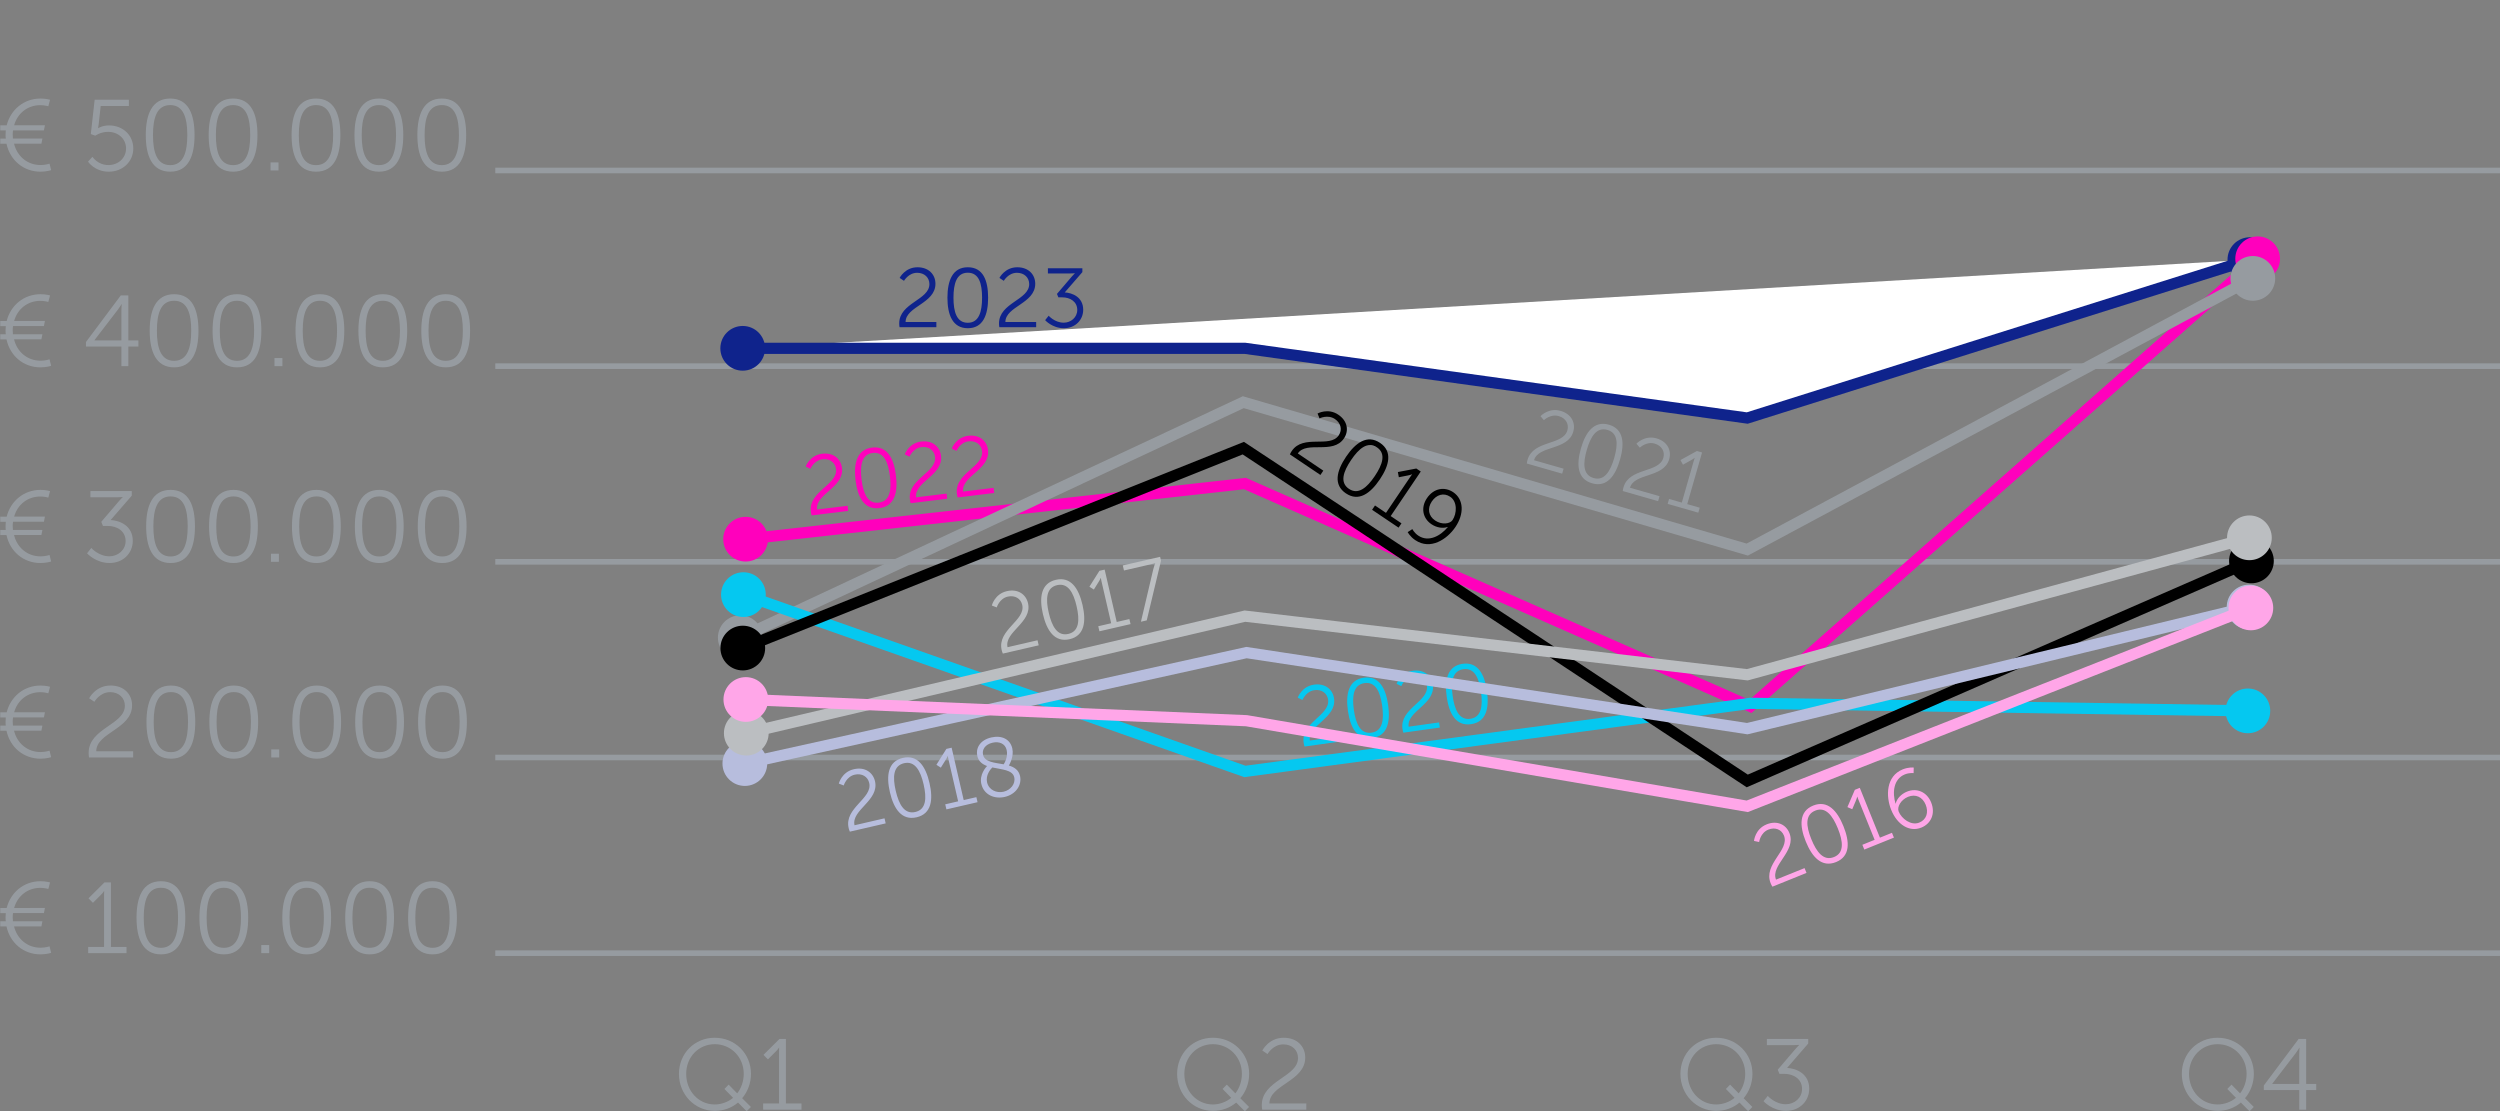 <?xml version="1.0" encoding="UTF-8"?>
<svg xmlns="http://www.w3.org/2000/svg" xmlns:xlink="http://www.w3.org/1999/xlink" viewBox="0 0 894.36 397.56">
  <rect x="0" y="0" width="894.36" height="397.56" fill="#808080" stroke="none"/>
  <defs>
    <style>
      .cls-1, .cls-2, .cls-3, .cls-4, .cls-5, .cls-6, .cls-7, .cls-8, .cls-9, .cls-10 {
        fill: none;
      }

      .cls-11 {
        fill: #969ba0;
      }

      .cls-2 {
        stroke: #05c8f0;
      }

      .cls-2, .cls-3, .cls-4, .cls-5, .cls-7, .cls-8, .cls-9, .cls-10 {
        stroke-width: 4px;
      }

      .cls-12 {
        fill: #ff00bc;
      }

      .cls-13 {
        fill: #bbbec1;
      }

      .cls-14 {
        fill: #ffa6e8;
      }

      .cls-3, .cls-6 {
        stroke: #969ba0;
      }

      .cls-15 {
        fill: #b7bddd;
      }

      .cls-4 {
        stroke: #0f238c;
      }

      .cls-16 {
        isolation: isolate;
      }

      .cls-17 {
        mix-blend-mode: multiply;
      }

      .cls-18 {
        clip-path: url(#clippath-1);
      }

      .cls-19 {
        clip-path: url(#clippath-3);
      }

      .cls-20 {
        clip-path: url(#clippath-4);
      }

      .cls-21 {
        clip-path: url(#clippath-2);
      }

      .cls-22 {
        clip-path: url(#clippath-7);
      }

      .cls-23 {
        clip-path: url(#clippath-6);
      }

      .cls-24 {
        clip-path: url(#clippath-5);
      }

      .cls-5 {
        stroke: #ffa6e8;
      }

      .cls-6 {
        stroke-width: 2px;
      }

      .cls-25 {
        fill: #fff;
      }

      .cls-7 {
        stroke: #bbbec1;
      }

      .cls-8 {
        stroke: #b7bddd;
      }

      .cls-26 {
        fill: #0f238c;
      }

      .cls-27 {
        fill: #05c8f0;
      }

      .cls-9 {
        stroke: #ff00bc;
      }

      .cls-28 {
        clip-path: url(#clippath);
      }

      .cls-10 {
        stroke: #000;
      }
    </style>
    <clipPath id="clippath">
      <rect class="cls-1" x="221.7" y="56.88" width="627.18" height="98.71"/>
    </clipPath>
    <clipPath id="clippath-1">
      <rect class="cls-1" x="222.73" y="56.58" width="628.92" height="202.5"/>
    </clipPath>
    <clipPath id="clippath-2">
      <rect class="cls-1" x="220.83" y="63.59" width="629.11" height="176.53"/>
    </clipPath>
    <clipPath id="clippath-3">
      <rect class="cls-1" x="221.95" y="176.72" width="626.21" height="105.3"/>
    </clipPath>
    <clipPath id="clippath-4">
      <rect class="cls-1" x="221.73" y="130.08" width="627.7" height="155.57"/>
    </clipPath>
    <clipPath id="clippath-5">
      <rect class="cls-1" x="222.46" y="181.15" width="626.14" height="104.01"/>
    </clipPath>
    <clipPath id="clippath-6">
      <rect class="cls-1" x="222.98" y="156.4" width="625.73" height="117.89"/>
    </clipPath>
    <clipPath id="clippath-7">
      <rect class="cls-1" x="222.82" y="181.48" width="626.41" height="113.04"/>
    </clipPath>
  </defs>
  <g class="cls-16">
    <g id="Laag_1">
      <g>
        <path class="cls-11" d="M154.74,339.08c-4.82,0-6.16-4.72-6.16-10.76s1.33-10.73,6.16-10.73,6.12,4.72,6.12,10.73-1.33,10.76-6.12,10.76M154.74,341.42c6.59,0,8.71-5.76,8.71-13.1s-2.12-13.07-8.71-13.07-8.74,5.79-8.74,13.07,2.16,13.1,8.74,13.1M132.24,339.08c-4.82,0-6.16-4.72-6.16-10.76s1.33-10.73,6.16-10.73,6.12,4.72,6.12,10.73-1.33,10.76-6.12,10.76M132.24,341.42c6.59,0,8.71-5.76,8.71-13.1s-2.12-13.07-8.71-13.07-8.74,5.79-8.74,13.07,2.16,13.1,8.74,13.1M109.74,339.08c-4.82,0-6.16-4.72-6.16-10.76s1.33-10.73,6.16-10.73,6.12,4.72,6.12,10.73-1.33,10.76-6.12,10.76M109.74,341.42c6.59,0,8.71-5.76,8.71-13.1s-2.12-13.07-8.71-13.07-8.74,5.79-8.74,13.07,2.16,13.1,8.74,13.1M93.47,340.98h2.84v-2.88h-2.84v2.88ZM80.08,339.08c-4.82,0-6.16-4.72-6.16-10.76s1.33-10.73,6.16-10.73,6.12,4.72,6.12,10.73-1.33,10.76-6.12,10.76M80.08,341.42c6.59,0,8.71-5.76,8.71-13.1s-2.12-13.07-8.71-13.07-8.74,5.79-8.74,13.07,2.16,13.1,8.74,13.1M57.58,339.08c-4.82,0-6.16-4.72-6.16-10.76s1.33-10.73,6.16-10.73,6.12,4.72,6.12,10.73-1.33,10.76-6.12,10.76M57.58,341.42c6.59,0,8.71-5.76,8.71-13.1s-2.12-13.07-8.71-13.07-8.74,5.79-8.74,13.07,2.16,13.1,8.74,13.1M31.55,340.98h13.71v-2.23h-5.58v-23.08h-2.3l-5.72,5.69,1.58,1.62,2.7-2.7c1.01-.97,1.26-1.51,1.26-1.51h.07s-.04.68-.04,1.4v18.58h-5.69v2.23ZM.09,331.41h2.23c1.26,5.87,6.04,10.01,12.16,10.01,2.16,0,3.82-.54,3.82-.54l-.58-2.34s-1.4.5-3.2.5c-4.72,0-8.39-3.13-9.5-7.64h9.79l.36-1.83H4.62c-.11-.94-.11-2.02.04-2.92h11.05l.36-1.83H5.05c1.22-4.29,4.79-7.2,9.4-7.2,1.51,0,2.84.4,2.84.4l.61-2.34s-1.48-.43-3.42-.43c-5.94,0-10.69,3.99-12.09,9.58H.09v1.83h1.98c-.11.86-.11,2.27,0,2.92H.09v1.83Z"/>
        <path class="cls-11" d="M158.31,269.08c-4.82,0-6.16-4.72-6.16-10.76s1.33-10.73,6.16-10.73,6.12,4.72,6.12,10.73-1.33,10.76-6.12,10.76M158.31,271.42c6.59,0,8.71-5.76,8.71-13.1s-2.12-13.07-8.71-13.07-8.74,5.79-8.74,13.07,2.16,13.1,8.74,13.1M135.81,269.08c-4.82,0-6.16-4.72-6.16-10.76s1.33-10.73,6.16-10.73,6.12,4.72,6.12,10.73-1.33,10.76-6.12,10.76M135.81,271.42c6.59,0,8.71-5.76,8.71-13.1s-2.12-13.07-8.71-13.07-8.74,5.79-8.74,13.07,2.16,13.1,8.74,13.1M113.31,269.08c-4.82,0-6.16-4.72-6.16-10.76s1.33-10.73,6.16-10.73,6.12,4.72,6.12,10.73-1.33,10.76-6.12,10.76M113.31,271.42c6.59,0,8.71-5.76,8.71-13.1s-2.12-13.07-8.71-13.07-8.74,5.79-8.74,13.07,2.16,13.1,8.74,13.1M97.04,270.98h2.84v-2.88h-2.84v2.88ZM83.64,269.08c-4.82,0-6.16-4.72-6.16-10.76s1.33-10.73,6.16-10.73,6.12,4.72,6.12,10.73-1.33,10.76-6.12,10.76M83.64,271.42c6.59,0,8.71-5.76,8.71-13.1s-2.12-13.07-8.71-13.07-8.74,5.79-8.74,13.07,2.16,13.1,8.74,13.1M61.14,269.08c-4.82,0-6.16-4.72-6.16-10.76s1.33-10.73,6.16-10.73,6.12,4.72,6.12,10.73-1.33,10.76-6.12,10.76M61.14,271.42c6.59,0,8.71-5.76,8.71-13.1s-2.12-13.07-8.71-13.07-8.74,5.79-8.74,13.07,2.16,13.1,8.74,13.1M31.84,270.98h15.8v-2.23h-13.21c.04-6.73,12.82-7.92,12.82-16.42,0-3.96-2.88-7.09-7.7-7.09-5.36,0-7.66,4.57-7.66,4.57l1.87,1.26s1.94-3.46,5.65-3.46c3.17,0,5.26,2.09,5.26,4.86,0,6.84-12.96,8-12.96,16.89,0,.5.04,1.04.14,1.62M.09,261.41h2.23c1.26,5.87,6.04,10.01,12.16,10.01,2.16,0,3.82-.54,3.82-.54l-.58-2.34s-1.4.5-3.2.5c-4.72,0-8.39-3.13-9.5-7.64h9.79l.36-1.83H4.62c-.11-.94-.11-2.02.04-2.92h11.05l.36-1.83H5.05c1.22-4.29,4.79-7.2,9.4-7.2,1.51,0,2.84.4,2.84.4l.61-2.34s-1.48-.43-3.42-.43c-5.94,0-10.69,3.99-12.09,9.58H.09v1.83h1.98c-.11.86-.11,2.27,0,2.92H.09v1.83Z"/>
        <path class="cls-11" d="M158.2,199.08c-4.83,0-6.16-4.72-6.16-10.76s1.33-10.73,6.16-10.73,6.12,4.72,6.12,10.73-1.33,10.76-6.12,10.76M158.2,201.42c6.59,0,8.71-5.76,8.71-13.1s-2.12-13.07-8.71-13.07-8.75,5.79-8.75,13.07,2.16,13.1,8.75,13.1M135.7,199.08c-4.83,0-6.16-4.72-6.16-10.76s1.33-10.73,6.16-10.73,6.12,4.72,6.12,10.73-1.33,10.76-6.12,10.76M135.7,201.42c6.59,0,8.71-5.76,8.71-13.1s-2.12-13.07-8.71-13.07-8.75,5.79-8.75,13.07,2.16,13.1,8.75,13.1M113.2,199.08c-4.83,0-6.16-4.72-6.16-10.76s1.33-10.73,6.16-10.73,6.12,4.72,6.12,10.73-1.33,10.76-6.12,10.76M113.2,201.42c6.59,0,8.71-5.76,8.71-13.1s-2.12-13.07-8.71-13.07-8.75,5.79-8.75,13.07,2.16,13.1,8.75,13.1M96.93,200.98h2.84v-2.88h-2.84v2.88ZM83.53,199.08c-4.82,0-6.16-4.72-6.16-10.76s1.33-10.73,6.16-10.73,6.12,4.72,6.12,10.73-1.33,10.76-6.12,10.76M83.53,201.42c6.59,0,8.71-5.76,8.71-13.1s-2.12-13.07-8.71-13.07-8.74,5.79-8.74,13.07,2.16,13.1,8.74,13.1M61.03,199.08c-4.82,0-6.16-4.72-6.16-10.76s1.33-10.73,6.16-10.73,6.12,4.72,6.12,10.73-1.33,10.76-6.12,10.76M61.03,201.42c6.59,0,8.71-5.76,8.71-13.1s-2.12-13.07-8.71-13.07-8.74,5.79-8.74,13.07,2.16,13.1,8.74,13.1M31.16,197.96s3.06,3.45,8.03,3.45,8.31-3.6,8.31-7.92c0-5.48-4.71-7.27-7.92-7.45l7.56-8.72v-1.65h-14.79v2.23h9.5c1.33,0,2.05-.11,2.05-.11v.07s-.65.61-1.33,1.4l-6.34,7.42.61,1.47h1.73c3.31,0,6.37,1.84,6.37,5.4,0,3.24-2.77,5.47-5.8,5.47-3.89,0-6.48-2.99-6.48-2.99l-1.51,1.91ZM.09,191.41h2.23c1.26,5.87,6.04,10.01,12.16,10.01,2.16,0,3.82-.54,3.82-.54l-.58-2.34s-1.4.5-3.2.5c-4.72,0-8.39-3.13-9.5-7.64h9.79l.36-1.83H4.62c-.11-.94-.11-2.02.04-2.92h11.05l.36-1.83H5.05c1.22-4.29,4.79-7.2,9.4-7.2,1.51,0,2.84.4,2.84.4l.61-2.34s-1.48-.43-3.42-.43c-5.94,0-10.69,3.99-12.09,9.58H.09v1.83h1.98c-.11.86-.11,2.27,0,2.92H.09v1.83Z"/>
        <path class="cls-11" d="M159.46,129.08c-4.82,0-6.16-4.72-6.16-10.76s1.33-10.73,6.16-10.73,6.12,4.72,6.12,10.73-1.33,10.76-6.12,10.76M159.46,131.42c6.59,0,8.71-5.76,8.71-13.1s-2.12-13.07-8.71-13.07-8.74,5.79-8.74,13.07,2.16,13.1,8.74,13.1M136.96,129.08c-4.82,0-6.16-4.72-6.16-10.76s1.33-10.73,6.16-10.73,6.12,4.72,6.12,10.73-1.33,10.76-6.12,10.76M136.96,131.42c6.59,0,8.71-5.76,8.71-13.1s-2.12-13.07-8.71-13.07-8.74,5.79-8.74,13.07,2.16,13.1,8.74,13.1M114.46,129.08c-4.82,0-6.16-4.72-6.16-10.76s1.33-10.73,6.16-10.73,6.12,4.72,6.12,10.73-1.33,10.76-6.12,10.76M114.46,131.42c6.59,0,8.71-5.76,8.71-13.1s-2.12-13.07-8.71-13.07-8.74,5.79-8.74,13.07,2.16,13.1,8.74,13.1M98.19,130.98h2.84v-2.88h-2.84v2.88ZM84.79,129.08c-4.82,0-6.16-4.72-6.16-10.76s1.33-10.73,6.16-10.73,6.12,4.72,6.12,10.73-1.33,10.76-6.12,10.76M84.79,131.42c6.59,0,8.71-5.76,8.71-13.1s-2.12-13.07-8.71-13.07-8.74,5.79-8.74,13.07,2.16,13.1,8.74,13.1M62.29,129.08c-4.82,0-6.16-4.72-6.16-10.76s1.33-10.73,6.16-10.73,6.12,4.72,6.12,10.73-1.33,10.76-6.12,10.76M62.29,131.42c6.59,0,8.71-5.76,8.71-13.1s-2.12-13.07-8.71-13.07-8.74,5.79-8.74,13.07,2.16,13.1,8.74,13.1M33.78,121.77v-.07l8.43-10.98c.68-.9,1.26-1.91,1.26-1.91h.07s-.11,1.3-.11,2.38v10.59h-9.65ZM30.76,123.96h12.67v7.02h2.48v-7.02h3.6v-2.19h-3.6v-16.09h-2.7l-12.46,16.67v1.62ZM.09,121.41h2.23c1.26,5.87,6.04,10.01,12.16,10.01,2.16,0,3.82-.54,3.82-.54l-.58-2.34s-1.4.5-3.2.5c-4.72,0-8.39-3.13-9.5-7.64h9.79l.36-1.83H4.62c-.11-.94-.11-2.02.04-2.92h11.05l.36-1.83H5.05c1.22-4.29,4.79-7.2,9.4-7.2,1.51,0,2.84.4,2.84.4l.61-2.34s-1.48-.43-3.42-.43c-5.94,0-10.69,3.99-12.09,9.58H.09v1.83h1.98c-.11.86-.11,2.27,0,2.92H.09v1.83Z"/>
        <path class="cls-11" d="M158.06,59.08c-4.83,0-6.16-4.72-6.16-10.76s1.33-10.73,6.16-10.73,6.12,4.72,6.12,10.73-1.33,10.76-6.12,10.76M158.06,61.42c6.59,0,8.71-5.76,8.71-13.1s-2.12-13.07-8.71-13.07-8.75,5.79-8.75,13.07,2.16,13.1,8.75,13.1M135.56,59.08c-4.83,0-6.16-4.72-6.16-10.76s1.33-10.73,6.16-10.73,6.12,4.72,6.12,10.73-1.33,10.76-6.12,10.76M135.56,61.42c6.59,0,8.71-5.76,8.71-13.1s-2.12-13.07-8.71-13.07-8.75,5.79-8.75,13.07,2.16,13.1,8.75,13.1M113.06,59.08c-4.83,0-6.16-4.72-6.16-10.76s1.33-10.73,6.16-10.73,6.12,4.72,6.12,10.73-1.33,10.76-6.12,10.76M113.06,61.42c6.59,0,8.71-5.76,8.71-13.1s-2.12-13.07-8.71-13.07-8.75,5.79-8.75,13.07,2.16,13.1,8.75,13.1M96.79,60.98h2.84v-2.88h-2.84v2.88ZM83.39,59.08c-4.82,0-6.16-4.72-6.16-10.76s1.33-10.73,6.16-10.73,6.12,4.72,6.12,10.73-1.33,10.76-6.12,10.76M83.39,61.42c6.59,0,8.71-5.76,8.71-13.1s-2.12-13.07-8.71-13.07-8.74,5.79-8.74,13.07,2.16,13.1,8.74,13.1M60.89,59.08c-4.82,0-6.16-4.72-6.16-10.76s1.33-10.73,6.16-10.73,6.12,4.72,6.12,10.73-1.33,10.76-6.12,10.76M60.89,61.42c6.59,0,8.71-5.76,8.71-13.1s-2.12-13.07-8.71-13.07-8.74,5.79-8.74,13.07,2.16,13.1,8.74,13.1M31.48,57.82s2.38,3.6,7.42,3.6,8.78-3.63,8.78-8.31-3.63-8.24-8.71-8.24c-2.27,0-3.85.97-3.85.97h-.07s.14-.54.25-1.44l.72-6.48h10.08v-2.23h-12.24l-1.37,12.27,1.58.58s1.91-1.37,4.61-1.37c3.6,0,6.41,2.48,6.41,5.94s-2.81,5.94-6.3,5.94c-3.85,0-5.72-2.95-5.72-2.95l-1.58,1.73ZM.09,51.41h2.23c1.26,5.87,6.04,10.01,12.16,10.01,2.16,0,3.82-.54,3.82-.54l-.58-2.34s-1.4.5-3.2.5c-4.72,0-8.39-3.13-9.5-7.64h9.79l.36-1.83H4.62c-.11-.94-.11-2.02.04-2.92h11.05l.36-1.83H5.05c1.22-4.29,4.79-7.2,9.4-7.2,1.51,0,2.84.4,2.84.4l.61-2.34s-1.48-.43-3.42-.43c-5.94,0-10.69,3.99-12.09,9.58H.09v1.83h1.98c-.11.86-.11,2.27,0,2.92H.09v1.83Z"/>
        <path class="cls-11" d="M812.89,387.77v-.07l8.43-10.98c.68-.9,1.26-1.91,1.26-1.91h.07s-.11,1.3-.11,2.38v10.59h-9.65ZM809.87,389.96h12.67v7.02h2.48v-7.02h3.6v-2.19h-3.6v-16.09h-2.7l-12.46,16.66v1.62ZM783.12,384.17c0-6.05,4.46-10.62,10.22-10.62s10.37,4.58,10.37,10.62c0,2.63-.9,5.15-2.34,6.98l-3.06-3.13-1.51,1.55,3.1,3.17c-1.73,1.48-4.25,2.38-6.56,2.38-5.76,0-10.22-4.79-10.22-10.95M780.53,384.17c0,7.38,5.65,13.24,12.81,13.24,3.21,0,6.09-1.08,8.32-2.98l3.1,3.12,1.51-1.54-3.13-3.13c1.94-2.27,3.16-5.36,3.16-8.71,0-7.27-5.68-12.92-12.96-12.92s-12.81,5.65-12.81,12.92"/>
        <path class="cls-11" d="M630.9,393.96s3.06,3.45,8.03,3.45,8.31-3.6,8.31-7.92c0-5.47-4.71-7.27-7.92-7.45l7.56-8.72v-1.65h-14.79v2.22h9.5c1.33,0,2.05-.1,2.05-.1v.07s-.65.62-1.33,1.41l-6.34,7.42.61,1.47h1.73c3.31,0,6.37,1.84,6.37,5.4,0,3.24-2.77,5.48-5.8,5.48-3.89,0-6.48-2.99-6.48-2.99l-1.51,1.91ZM603.75,384.17c0-6.05,4.46-10.62,10.22-10.62s10.37,4.58,10.37,10.62c0,2.63-.9,5.15-2.34,6.98l-3.06-3.13-1.51,1.55,3.1,3.17c-1.73,1.48-4.25,2.38-6.56,2.38-5.76,0-10.22-4.79-10.22-10.95M601.16,384.17c0,7.38,5.65,13.24,12.81,13.24,3.21,0,6.09-1.08,8.32-2.98l3.1,3.12,1.51-1.54-3.13-3.13c1.94-2.27,3.16-5.36,3.16-8.71,0-7.27-5.68-12.92-12.96-12.92s-12.81,5.65-12.81,12.92"/>
        <path class="cls-11" d="M451.53,396.98h15.8v-2.22h-13.21c.04-6.74,12.82-7.92,12.82-16.42,0-3.96-2.88-7.09-7.7-7.09-5.36,0-7.66,4.57-7.66,4.57l1.87,1.26s1.94-3.46,5.65-3.46c3.17,0,5.26,2.09,5.26,4.86,0,6.84-12.96,7.99-12.96,16.88,0,.5.04,1.04.14,1.62M423.69,384.17c0-6.05,4.46-10.62,10.22-10.62s10.37,4.58,10.37,10.62c0,2.63-.9,5.15-2.34,6.98l-3.06-3.13-1.51,1.55,3.1,3.17c-1.73,1.48-4.25,2.38-6.56,2.38-5.76,0-10.22-4.79-10.22-10.95M421.11,384.17c0,7.38,5.65,13.24,12.81,13.24,3.21,0,6.09-1.08,8.32-2.98l3.1,3.12,1.51-1.54-3.13-3.13c1.94-2.27,3.16-5.36,3.16-8.71,0-7.27-5.68-12.92-12.96-12.92s-12.81,5.65-12.81,12.92"/>
        <path class="cls-11" d="M273.02,396.98h13.71v-2.22h-5.58v-23.08h-2.3l-5.72,5.69,1.58,1.62,2.7-2.7c1.01-.97,1.26-1.51,1.26-1.51h.07s-.04.68-.04,1.4v18.58h-5.69v2.22ZM245.48,384.17c0-6.05,4.46-10.62,10.22-10.62s10.37,4.58,10.37,10.62c0,2.63-.9,5.15-2.34,6.98l-3.06-3.13-1.51,1.55,3.1,3.17c-1.73,1.48-4.25,2.38-6.56,2.38-5.76,0-10.22-4.79-10.22-10.95M242.89,384.17c0,7.38,5.65,13.24,12.81,13.24,3.21,0,6.09-1.08,8.32-2.98l3.1,3.12,1.51-1.54-3.13-3.13c1.94-2.27,3.16-5.36,3.16-8.71,0-7.27-5.68-12.92-12.96-12.92s-12.81,5.65-12.81,12.92"/>
        <line class="cls-6" x1="177.19" y1="340.99" x2="894.36" y2="340.99"/>
        <line class="cls-6" x1="177.19" y1="60.99" x2="894.36" y2="60.99"/>
        <line class="cls-6" x1="177.19" y1="130.99" x2="894.36" y2="130.99"/>
        <line class="cls-6" x1="177.19" y1="200.99" x2="894.36" y2="200.99"/>
        <line class="cls-6" x1="177.19" y1="270.99" x2="894.36" y2="270.99"/>
        <g class="cls-17">
          <g class="cls-28">
            <polyline class="cls-25" points="265.7 124.61 445.35 124.61 625.07 149.55 804.88 92.88"/>
            <polyline class="cls-4" points="265.7 124.61 445.35 124.61 625.07 149.55 804.88 92.88"/>
            <path class="cls-26" d="M265.7,132.61c4.42,0,8-3.58,8-8s-3.58-8-8-8-8,3.58-8,8,3.58,8,8,8"/>
            <path class="cls-26" d="M804.88,100.88c4.42,0,8-3.58,8-8s-3.58-8-8-8-8,3.58-8,8,3.58,8,8,8"/>
          </g>
        </g>
        <g class="cls-17">
          <g class="cls-18">
            <polyline class="cls-9" points="266.73 192.89 445.35 172.98 626.2 252.73 807.66 92.58"/>
            <path class="cls-12" d="M266.73,200.89c4.42,0,8-3.58,8-8s-3.58-8-8-8-8,3.58-8,8,3.58,8,8,8"/>
            <path class="cls-12" d="M807.66,100.58c4.42,0,8-3.58,8-8s-3.58-8-8-8-8,3.58-8,8,3.58,8,8,8"/>
          </g>
        </g>
        <g class="cls-17">
          <g class="cls-21">
            <polyline class="cls-3" points="264.83 228.12 444.78 143.88 625.07 196.61 805.94 99.59"/>
            <path class="cls-11" d="M264.83,236.12c4.42,0,8-3.58,8-8s-3.58-8-8-8-8,3.58-8,8,3.58,8,8,8"/>
            <path class="cls-11" d="M805.94,107.59c4.42,0,8-3.58,8-8s-3.58-8-8-8-8,3.58-8,8,3.58,8,8,8"/>
          </g>
        </g>
        <g class="cls-17">
          <g class="cls-19">
            <polyline class="cls-2" points="265.95 212.72 445.35 275.98 626.2 251.6 804.16 254.31"/>
            <path class="cls-27" d="M265.95,220.72c4.42,0,8-3.58,8-8s-3.58-8-8-8-8,3.58-8,8,3.58,8,8,8"/>
            <path class="cls-27" d="M804.16,262.31c4.42,0,8-3.58,8-8s-3.58-8-8-8-8,3.58-8,8,3.58,8,8,8"/>
          </g>
        </g>
        <g class="cls-17">
          <g class="cls-20">
            <polyline class="cls-10" points="265.73 231.84 444.78 160.32 625.07 279.38 805.44 200.67"/>
            <path d="M265.73,239.84c4.42,0,8-3.58,8-8s-3.58-8-8-8-8,3.58-8,8,3.58,8,8,8"/>
            <path d="M805.44,208.67c4.42,0,8-3.58,8-8s-3.58-8-8-8-8,3.58-8,8,3.58,8,8,8"/>
          </g>
        </g>
        <path class="cls-26" d="M373.89,114.54s2.55,2.88,6.69,2.88,6.93-3,6.93-6.6c0-4.56-3.93-6.06-6.6-6.21l6.3-7.26v-1.38h-12.33v1.86h7.92c1.11,0,1.71-.09,1.71-.09v.06s-.54.51-1.11,1.17l-5.28,6.18.51,1.23h1.44c2.76,0,5.31,1.53,5.31,4.5,0,2.7-2.31,4.56-4.83,4.56-3.24,0-5.4-2.49-5.4-2.49l-1.26,1.59ZM357.51,117.06h13.17v-1.86h-11.01c.03-5.61,10.68-6.6,10.68-13.68,0-3.3-2.4-5.91-6.42-5.91-4.47,0-6.39,3.81-6.39,3.81l1.56,1.05s1.62-2.88,4.71-2.88c2.64,0,4.38,1.74,4.38,4.05,0,5.7-10.8,6.66-10.8,14.07,0,.42.03.87.12,1.35M346.23,115.47c-4.02,0-5.13-3.93-5.13-8.97s1.11-8.94,5.13-8.94,5.1,3.93,5.1,8.94-1.11,8.97-5.1,8.97M346.23,117.42c5.49,0,7.26-4.8,7.26-10.92s-1.77-10.89-7.26-10.89-7.29,4.83-7.29,10.89,1.8,10.92,7.29,10.92M321.81,117.06h13.17v-1.86h-11.01c.03-5.61,10.68-6.6,10.68-13.68,0-3.3-2.4-5.91-6.42-5.91-4.47,0-6.39,3.81-6.39,3.81l1.56,1.05s1.62-2.88,4.71-2.88c2.64,0,4.38,1.74,4.38,4.05,0,5.7-10.8,6.66-10.8,14.07,0,.42.03.87.12,1.35"/>
        <path class="cls-12" d="M342.61,177.96l13.07-1.6-.22-1.84-10.93,1.34c-.66-5.58,9.8-7.86,8.93-14.88-.4-3.28-3.1-5.57-7.09-5.08-4.44.54-5.88,4.56-5.88,4.56l1.68.85s1.26-3.06,4.32-3.43c2.62-.32,4.56,1.19,4.84,3.48.69,5.66-9.91,7.93-9.01,15.28.05.42.14.86.28,1.32M325.79,180.02l13.07-1.6-.22-1.84-10.93,1.34c-.66-5.57,9.8-7.85,8.93-14.88-.4-3.28-3.1-5.57-7.09-5.08-4.44.54-5.88,4.56-5.88,4.56l1.68.86s1.26-3.06,4.32-3.44c2.62-.32,4.56,1.2,4.84,3.49.69,5.66-9.91,7.93-9,15.28.05.42.13.86.28,1.32M314.4,179.82c-3.99.49-5.58-3.28-6.19-8.28-.61-4.98.01-9.01,4-9.5,3.96-.48,5.54,3.28,6.15,8.26.62,5,0,9.04-3.97,9.52M314.64,181.76c5.45-.67,6.62-5.64,5.87-11.72-.74-6.02-3.08-10.59-8.53-9.92-5.45.67-6.65,5.68-5.91,11.7.74,6.08,3.11,10.62,8.56,9.95M290.36,184.38l13.07-1.6-.22-1.84-10.93,1.34c-.66-5.58,9.8-7.86,8.93-14.88-.4-3.28-3.1-5.57-7.09-5.08-4.44.54-5.88,4.56-5.88,4.56l1.67.85s1.26-3.06,4.33-3.43c2.62-.32,4.56,1.19,4.84,3.49.7,5.66-9.91,7.93-9,15.28.05.42.14.86.28,1.32"/>
        <path class="cls-11" d="M596.58,180.26l10.98,3.15.51-1.78-4.47-1.28,5.3-18.48-1.84-.53-5.89,3.24.9,1.66,2.78-1.54c1.03-.55,1.36-.92,1.36-.92l.06.02s-.18.54-.35,1.12l-4.26,14.88-4.56-1.31-.51,1.78ZM580.52,175.66l12.66,3.63.51-1.78-10.58-3.03c1.58-5.39,12.09-3.4,14.04-10.21.91-3.17-.68-6.34-4.54-7.45-4.3-1.23-7.19,1.9-7.19,1.9l1.21,1.44s2.35-2.32,5.32-1.47c2.54.73,3.74,2.88,3.1,5.1-1.57,5.48-12.22,3.42-14.26,10.55-.12.4-.21.84-.26,1.33M570.11,171.02c-3.86-1.11-3.85-5.19-2.46-10.04,1.38-4.82,3.53-8.29,7.4-7.18,3.84,1.1,3.82,5.19,2.44,10-1.39,4.84-3.54,8.32-7.38,7.22M569.57,172.9c5.28,1.52,8.3-2.61,9.99-8.5,1.67-5.82,1.3-10.95-3.98-12.46-5.28-1.52-8.34,2.63-10.01,8.46-1.69,5.88-1.28,10.99,4,12.5M546.2,165.82l12.66,3.63.51-1.78-10.58-3.03c1.58-5.39,12.09-3.4,14.04-10.21.91-3.17-.68-6.34-4.54-7.45-4.3-1.23-7.19,1.9-7.19,1.9l1.21,1.44s2.35-2.32,5.32-1.47c2.54.73,3.73,2.88,3.1,5.1-1.57,5.48-12.22,3.42-14.26,10.55-.12.4-.21.84-.26,1.33"/>
        <path d="M513.39,186.19c-2.39-1.61-2.85-4.31-1.17-6.8,1.63-2.41,4.23-3.26,6.59-1.67,2.61,1.76,2.4,6,.82,8.34-.96,1.42-3.88,1.73-6.24.14M506.32,193.24c5.42,3.66,11.39-.32,14.34-4.69,3.19-4.73,3.03-9.9-.78-12.47-3.06-2.06-6.96-1.48-9.41,2.15-2.23,3.31-1.57,7.15,1.62,9.3,1.82,1.23,4.12,1.62,5.82.97l.05.04c-2.62,3.18-6.9,5.55-10.58,3.07-1.44-.97-2.12-2.33-2.12-2.33l-1.67,1.08s.81,1.59,2.72,2.88M490.85,182.37l9.48,6.39,1.04-1.54-3.86-2.6,10.76-15.94-1.59-1.07-6.6,1.26.34,1.86,3.12-.61c1.15-.2,1.58-.46,1.58-.46l.05.03s-.34.46-.68.96l-8.66,12.83-3.93-2.65-1.04,1.54ZM482.58,174.89c-3.34-2.25-2.06-6.13.76-10.31,2.8-4.16,5.92-6.79,9.26-4.54,3.31,2.23,2.03,6.11-.77,10.27-2.82,4.18-5.94,6.82-9.24,4.58M481.5,176.5c4.55,3.07,8.7.08,12.12-4.99,3.39-5.02,4.62-10.02.07-13.08-4.55-3.07-8.74-.08-12.13,4.95-3.42,5.08-4.62,10.06-.06,13.13M461.45,162.55l10.92,7.36,1.04-1.54-9.13-6.16c3.16-4.64,12.55.5,16.51-5.37,1.84-2.74,1.32-6.24-2.02-8.49-3.7-2.5-7.42-.42-7.42-.42l.7,1.74s2.96-1.48,5.52.24c2.19,1.48,2.66,3.89,1.37,5.81-3.19,4.73-12.68-.52-16.82,5.63-.24.35-.46.74-.66,1.18"/>
        <path class="cls-27" d="M526.01,257.14c-3.98.56-5.63-3.18-6.33-8.17-.7-4.96-.14-9.01,3.84-9.57,3.95-.56,5.6,3.18,6.3,8.14.7,4.99.15,9.04-3.8,9.6M526.28,259.06c5.44-.76,6.52-5.76,5.67-11.82-.84-6-3.27-10.54-8.7-9.77-5.44.76-6.54,5.79-5.7,11.8.85,6.06,3.3,10.56,8.74,9.8M502.05,262.11l13.04-1.83-.26-1.84-10.9,1.53c-.75-5.56,9.66-8.02,8.67-15.04-.46-3.27-3.2-5.52-7.18-4.96-4.43.62-5.8,4.66-5.8,4.66l1.69.82s1.2-3.08,4.26-3.51c2.62-.37,4.58,1.11,4.9,3.4.79,5.64-9.77,8.1-8.74,15.44.06.41.15.85.3,1.32M490.66,262.11c-3.98.56-5.63-3.18-6.33-8.17-.7-4.96-.14-9.01,3.84-9.57,3.95-.56,5.6,3.18,6.3,8.14.7,4.99.15,9.04-3.8,9.6M490.93,264.03c5.44-.77,6.52-5.76,5.67-11.82-.84-6-3.27-10.54-8.7-9.77-5.44.76-6.54,5.8-5.7,11.8.85,6.06,3.3,10.56,8.74,9.8M466.7,267.07l13.04-1.83-.26-1.84-10.9,1.53c-.75-5.56,9.66-8.02,8.67-15.04-.46-3.27-3.2-5.52-7.18-4.96-4.43.62-5.8,4.66-5.8,4.66l1.69.82s1.2-3.08,4.26-3.51c2.62-.37,4.58,1.11,4.9,3.4.79,5.65-9.77,8.1-8.74,15.44.06.41.15.86.31,1.32"/>
        <path class="cls-15" d="M351.68,270.02c-.43-1.84.74-3.71,3.38-4.32,2.48-.58,4.56.4,5.06,2.59.56,2.46-.76,4.7-1.06,5.14-3.25-.6-6.76-.75-7.38-3.41M362.83,278.04c.56,2.43-1.36,4.63-3.79,5.19-2.49.57-5.28-.57-5.92-3.35-.61-2.63,1.32-4.8,1.88-5.33,3.38.76,7.21.83,7.83,3.49M351.07,280.45c.9,3.89,4.68,5.5,8.4,4.64,3.98-.92,6.18-4.28,5.44-7.5-.49-2.14-2.08-3.16-4-3.73.18-.29,1.9-3.21,1.23-6.14-.74-3.22-3.68-4.78-7.52-3.9-4.15.96-5.61,3.97-5,6.63.45,1.96,1.82,2.97,3.5,3.59-.4.4-2.82,3.09-2.06,6.39M338.58,289.55l11.13-2.57-.42-1.81-4.53,1.05-4.32-18.74-1.87.43-3.58,5.69,1.59,1.02,1.68-2.7c.64-.98.74-1.46.74-1.46h.06s.1.55.23,1.13l3.48,15.08-4.62,1.07.42,1.81ZM327.46,290.48c-3.92.91-5.88-2.68-7.02-7.58-1.13-4.88-.93-8.96,2.99-9.87,3.89-.9,5.86,2.68,6.98,7.56,1.14,4.91.94,8.99-2.95,9.89M327.9,292.38c5.35-1.23,6-6.3,4.62-12.27-1.36-5.91-4.17-10.21-9.52-8.98-5.35,1.23-6.02,6.34-4.65,12.25,1.38,5.96,4.21,10.23,9.56,9M304.02,297.52l12.83-2.96-.42-1.81-10.73,2.48c-1.23-5.48,8.92-8.84,7.33-15.74-.74-3.22-3.66-5.22-7.58-4.31-4.36,1-5.37,5.14-5.37,5.14l1.76.68s.93-3.17,3.94-3.87c2.58-.59,4.66.71,5.18,2.96,1.28,5.56-9.02,8.92-7.36,16.14.1.41.22.84.42,1.28"/>
        <path class="cls-13" d="M408.14,222.42l2.1-.48,5.1-21.34-.32-1.4-13.35,3.08.42,1.81,9.62-2.22c1.02-.24,1.54-.42,1.54-.42l.02.06s-.4.92-.7,2.16l-4.41,18.75ZM393.32,225.84l11.13-2.57-.42-1.81-4.53,1.05-4.32-18.74-1.87.43-3.58,5.69,1.59,1.02,1.68-2.7c.64-.98.74-1.46.74-1.46h.06s.1.55.23,1.13l3.48,15.08-4.62,1.07.42,1.81ZM382.2,226.78c-3.92.91-5.88-2.68-7.02-7.58-1.13-4.88-.93-8.96,2.99-9.87,3.89-.9,5.86,2.68,6.98,7.56,1.14,4.91.94,8.99-2.95,9.89M382.64,228.67c5.35-1.23,6-6.3,4.62-12.27-1.36-5.91-4.17-10.21-9.52-8.98-5.35,1.23-6.02,6.34-4.65,12.25,1.38,5.96,4.21,10.23,9.56,9M358.76,233.82l12.83-2.96-.42-1.81-10.73,2.48c-1.23-5.48,8.92-8.84,7.33-15.74-.74-3.22-3.66-5.22-7.58-4.31-4.36,1-5.37,5.14-5.37,5.14l1.76.68s.93-3.17,3.94-3.87c2.58-.59,4.66.71,5.18,2.96,1.28,5.56-9.02,8.92-7.36,16.14.1.41.22.84.42,1.28"/>
        <path class="cls-14" d="M686.6,294.28c-2.92,1.18-6.32-1.36-7.37-3.98-.64-1.59.77-4.19,3.38-5.25,2.67-1.08,5.16.05,6.29,2.83,1.09,2.7.34,5.33-2.3,6.4M687.35,296.07c3.42-1.38,5.15-4.96,3.5-9.02-1.5-3.7-5.08-5.29-8.64-3.85-2.03.82-3.65,2.51-4.03,4.28l-.06.02c-1.2-3.94-.75-8.82,3.34-10.47,1.61-.65,3.12-.45,3.12-.45l.04-1.99s-1.74-.23-3.92.64c-6.04,2.44-6.11,9.62-4.13,14.51,2.14,5.29,6.52,8.05,10.77,6.33M666.94,303.93l10.6-4.28-.7-1.72-4.31,1.74-7.2-17.83-1.78.72-2.65,6.18,1.73.76,1.24-2.93c.48-1.07.5-1.56.5-1.56l.06-.02s.18.54.41,1.1l5.8,14.35-4.39,1.78.69,1.72ZM656.11,306.6c-3.73,1.5-6.23-1.72-8.12-6.4-1.88-4.64-2.32-8.7,1.41-10.21,3.7-1.5,6.2,1.74,8.08,6.38,1.89,4.68,2.33,8.74-1.37,10.23M656.84,308.4c5.09-2.06,4.93-7.17,2.64-12.84-2.27-5.62-5.72-9.43-10.81-7.38-5.09,2.06-4.95,7.2-2.68,12.82,2.29,5.68,5.76,9.45,10.85,7.4M634.06,317.21l12.21-4.93-.7-1.72-10.21,4.12c-2.08-5.22,7.43-10.12,4.78-16.69-1.24-3.06-4.44-4.58-8.16-3.07-4.14,1.68-4.5,5.92-4.5,5.92l1.84.39s.42-3.28,3.29-4.44c2.45-.99,4.71-.03,5.58,2.12,2.14,5.28-7.52,10.22-4.74,17.09.16.39.35.79.62,1.2"/>
        <g class="cls-17">
          <g class="cls-24">
            <polyline class="cls-8" points="266.46 273.16 445.92 233.46 625.07 260.67 804.6 217.15"/>
            <path class="cls-15" d="M266.46,281.16c4.42,0,8-3.58,8-8s-3.58-8-8-8-8,3.58-8,8,3.58,8,8,8"/>
            <path class="cls-15" d="M804.6,225.15c4.42,0,8-3.58,8-8s-3.58-8-8-8-8,3.58-8,8,3.58,8,8,8"/>
          </g>
        </g>
        <g class="cls-17">
          <g class="cls-23">
            <polyline class="cls-7" points="266.98 262.29 445.35 220.42 625.07 241.39 804.71 192.4"/>
            <path class="cls-13" d="M266.98,270.29c4.42,0,8-3.58,8-8s-3.58-8-8-8-8,3.58-8,8,3.58,8,8,8"/>
            <path class="cls-13" d="M804.71,200.4c4.42,0,8-3.58,8-8s-3.58-8-8-8-8,3.58-8,8,3.58,8,8,8"/>
          </g>
        </g>
        <g class="cls-17">
          <g class="cls-22">
            <polyline class="cls-5" points="266.82 250.24 445.92 257.83 625.07 288.45 805.23 217.48"/>
            <path class="cls-14" d="M266.82,258.24c4.42,0,8-3.58,8-8s-3.58-8-8-8-8,3.58-8,8,3.58,8,8,8"/>
            <path class="cls-14" d="M805.23,225.48c4.42,0,8-3.58,8-8s-3.58-8-8-8-8,3.58-8,8,3.58,8,8,8"/>
          </g>
        </g>
      </g>
    </g>
  </g>
</svg>